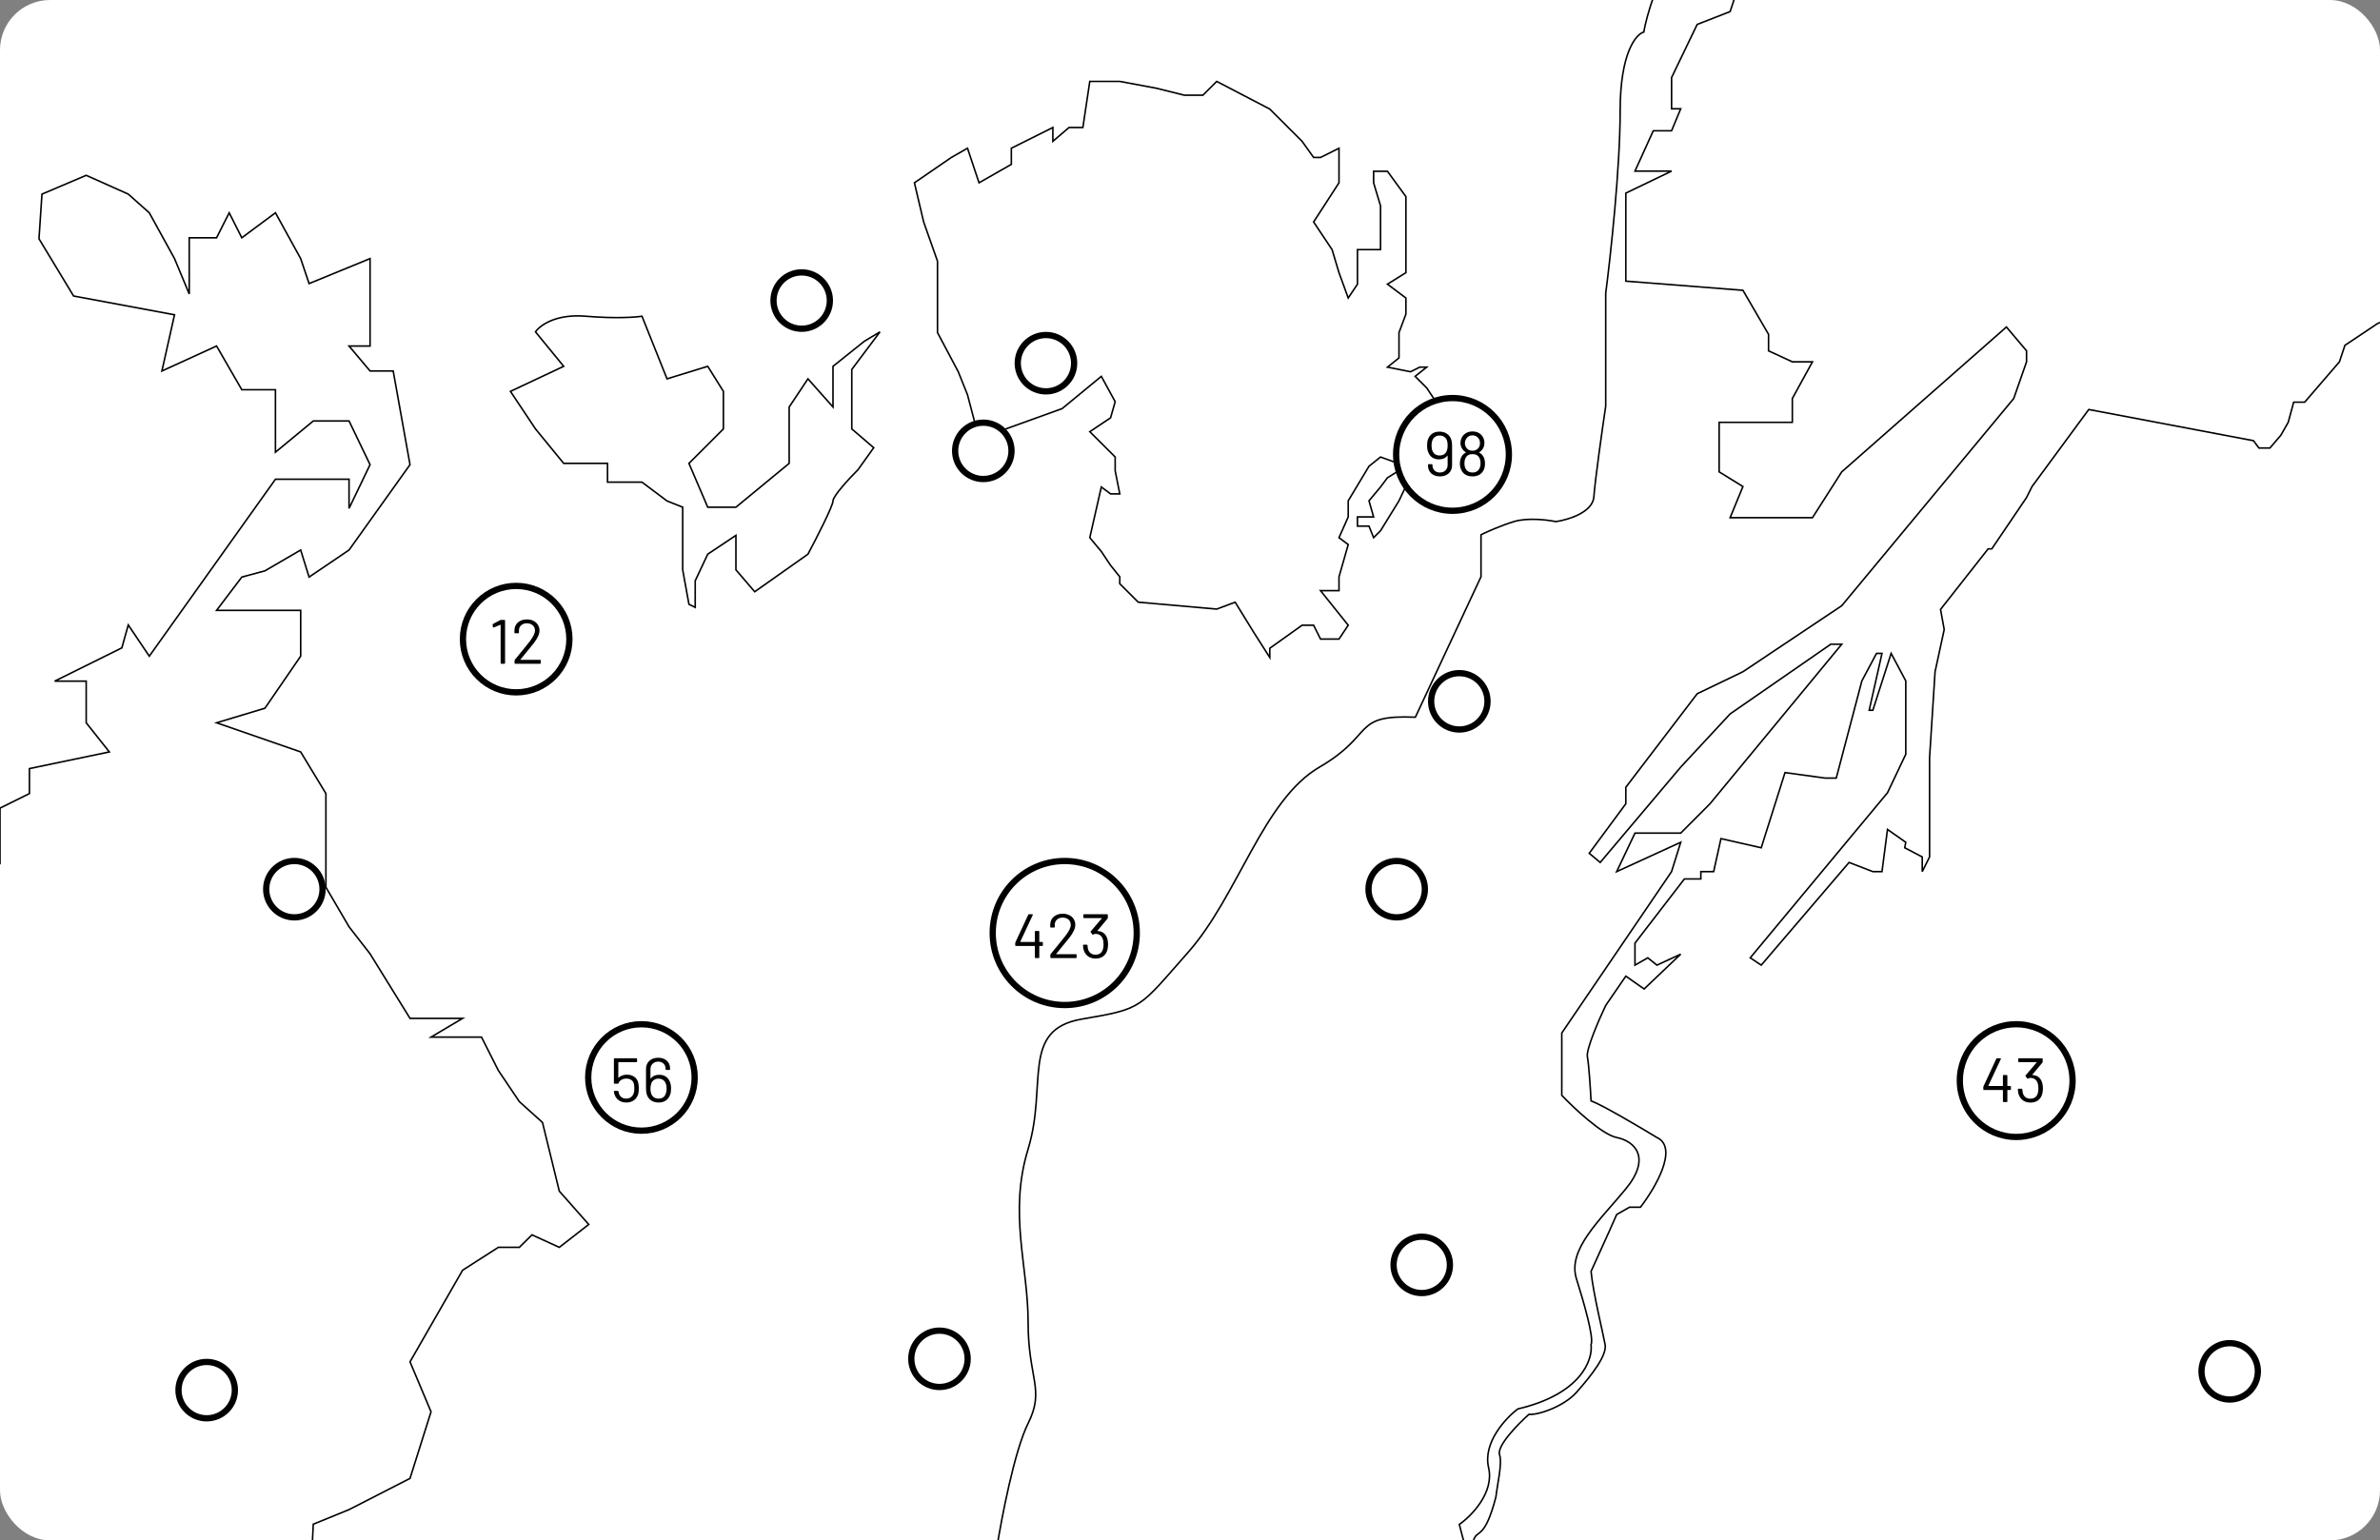 <svg xmlns="http://www.w3.org/2000/svg" width="380" height="246" viewBox="0 0 380 246" fill="none"><rect x="0" y="0" width="380" height="246" fill="#808080" stroke="none"/><g clip-path="url(#clip0_283_31009)"><rect width="380" height="246" rx="8" fill="white"></rect><path d="M178.789 13H174L172.895 20.36H170.684L168.105 22.568V20.36L161.474 23.672V26.248L156.316 29.192L154.474 23.672L151.895 25.144L146 29.192L147.474 35.448L149.684 41.704V45.384V53.112L153 59.368L154.474 63.048L156.316 70.04L169.579 65.256L175.842 60.104L178.053 64.152L177.316 66.728L174 68.936L178.053 72.984V75.192L178.789 78.872H177.316L175.842 77.768L174 85.864L175.842 88.072L177.316 90.28L178.789 92.12V93.224L181.737 96.168L194.263 97.272L197.211 96.168L200.158 100.952L202.737 105V103.528L207.895 99.848H209.737L210.842 102.056H213.789L215.263 99.848L210.842 94.328H213.789V92.12L215.263 86.968L213.789 85.864L215.263 82.552V79.976L218.579 74.456L220.421 72.984L224.474 74.456L221.526 76.296L220.421 77.768L218.579 79.976L219.316 82.552H216.737V84.024H218.579L219.316 85.864L220.421 84.76L223.368 79.976L226.684 72.984L228.895 68.936L230 65.256L227.789 61.944L225.947 60.104L227.789 58.632H226.684L225.211 59.368L221.526 58.632L223.368 57.16V56.056V53.112L224.474 50.168V47.592L221.526 45.384L224.474 43.544V35.448V31.4L221.526 27.352H219.316V29.192L220.421 32.872V39.864H216.737V41.704V45.384L215.263 47.592L213.789 43.544L212.684 39.864L209.737 35.448L213.789 29.192V23.672L210.842 25.144H209.737L207.895 22.568L202.737 17.416L194.263 13L192.053 15.208H189.105L184.684 14.104L178.789 13Z" stroke="black" stroke-width="0.25"></path><path d="M0 138.033V136.038V129.057L4.7 126.73V122.741L17.457 120.082L13.764 115.428V108.779H8.729L19.457 103.463L20.479 99.804L23.836 104.79L43.979 76.534H55.729V81.188L59.086 74.207L55.729 67.226H50.021L43.979 72.213V62.24H38.607L34.579 55.259L25.85 59.248L27.864 50.273L11.75 47.273L6.225 38.136L6.7 31L13.764 28L20.479 31L23.836 33.984L27.864 41.297L30.214 46.948V37.973H34.579L36.593 33.984L38.607 37.973L43.979 33.984L48.007 41.297L49.35 45.286L59.086 41.297V48.943V55.259H55.729L59.086 59.248H62.779L65.464 74.207L55.729 87.837L49.35 92.158L48.007 87.837L42.3 91.161L38.607 92.158L34.579 97.477H48.007V104.79L42.3 113.101L34.579 115.428L48.007 120.082L52.036 126.73V141.689L55.729 148.005L59.086 152.327L65.464 162.632H73.857L68.821 165.624H76.879L79.564 170.943L82.921 175.929L86.614 179.253L89.3 190.223L94 195.542L89.3 199.199L84.936 197.204L82.921 199.199H79.564L73.857 202.856L65.464 217.482L68.821 225.46L65.464 236.098L55.729 241.084L50.021 243.411L49.35 256.708L42.3 261.695L38.607 266.016L30.214 272H20.479L11.75 266.016L8.729 258.703V254.381L4.7 252.054L3.357 250.392L0 254.381" stroke="black" stroke-width="0.25"></path><path d="M313.049 -64.922L321.521 -74L407 -36.611V17.37L387.547 48.705H386.378L384.917 49.877L379.659 51.634L374.4 55.148L373.523 57.783L367.973 64.226H366.22L365.343 67.448L364.175 69.498L362.422 71.548H360.669L359.792 70.376L333.499 65.398L324.442 77.698L323.566 79.455L318.015 87.654H317.431L309.835 97.319L310.419 100.54L308.959 107.276L308.082 121.04V136.854L306.914 139.196V136.854L304.117 135.389L304.284 134.511L301.363 132.461L300.486 139.196H299.026L295.228 137.732L281.205 154.132L279.452 152.961L301.363 126.604L304.284 120.454V108.74L301.947 104.347L299.026 113.425H298.441L300.486 104.347H299.61L297.273 108.74L293.183 124.261H291.43L285.002 123.382L281.205 135.389L274.777 133.925L273.609 139.196H271.564V140.368H268.934L261.046 150.618V154.132L263.091 152.961L264.552 154.132L268.35 152.375L262.507 157.939L259.586 155.889L256.372 160.575C255.301 162.82 253.217 167.603 253.45 168.775C253.684 169.946 253.937 173.948 254.035 175.803C255.904 176.506 261.825 180.001 264.552 181.66C268.058 183.3 264.26 189.762 261.923 192.788H260.17L258.125 193.96L256.956 196.596L254.035 203.038C254.327 206.357 256.05 213.347 256.284 214.752C256.576 216.509 254.035 219.731 251.697 222.367C249.828 224.475 245.855 225.978 244.102 225.881C242.349 227.443 238.959 230.918 239.427 232.323C239.895 233.729 239.038 237.204 238.843 239.059C237.09 245.795 235.921 244.29 235.337 245.795C234.87 246.999 238.259 253.715 240.596 258.094C240.985 258.778 241.18 259.734 238.843 258.094C236.506 256.454 234.169 248.04 233 243.452C234.948 242.085 238.609 238.356 237.674 234.373C236.739 230.391 240.401 226.466 242.349 225.002C252.399 222.659 254.327 217.193 254.035 214.752C254.522 213.581 252.866 207.958 251.697 204.21C250.237 199.524 255.495 194.838 259.586 189.86C263.676 184.881 261.046 182.246 258.125 181.66C255.788 181.191 251.308 176.974 249.36 174.924V164.967L266.889 139.196L268.35 134.511L258.125 139.196L261.046 133.047H268.35L273.024 128.361L294.059 102.883H292.306L276.238 114.011L268.35 122.504L255.495 137.732L253.743 136.268L259.586 128.361V125.725L270.979 110.79L278.283 107.276L294.059 96.733L321.521 63.641L323.566 57.783V56.026L320.352 52.219L294.059 75.355L289.385 82.676H286.171H276.238L278.283 77.698L274.485 75.355V67.448H280.036H286.171V63.641L289.385 57.783H286.171L282.373 56.026V53.391L278.283 46.362L259.586 44.898V37.577V30.841L266.889 27.327H261.046L263.968 20.884H266.889L268.35 17.37H266.889V12.391L270.979 3.899L276.238 1.849L278.283 -4.301L284.418 -6.351V-15.43L289.385 -25.972V-42.665L301.071 -55.258L313.049 -64.922Z" stroke="black" stroke-width="0.25"></path><circle cx="231.914" cy="72.569" r="9" transform="rotate(-180 231.914 72.569)" fill="white" stroke="black"></circle><circle cx="321.914" cy="172.569" r="9" transform="rotate(-180 321.914 172.569)" fill="white" stroke="black"></circle><circle cx="102.414" cy="172.069" r="8.5" transform="rotate(-180 102.414 172.069)" fill="white" stroke="black"></circle><path d="M101.908 172.94C101.968 173.233 101.998 173.533 101.998 173.84C101.998 174.167 101.968 174.447 101.908 174.68C101.795 175.107 101.568 175.447 101.228 175.7C100.888 175.947 100.478 176.07 99.998 176.07C99.525 176.07 99.122 175.95 98.788 175.71C98.455 175.47 98.228 175.15 98.108 174.75C98.062 174.603 98.032 174.457 98.018 174.31V174.29C98.018 174.237 98.048 174.21 98.108 174.21H98.638C98.705 174.21 98.742 174.243 98.748 174.31C98.748 174.35 98.762 174.417 98.788 174.51C98.855 174.797 98.992 175.027 99.198 175.2C99.412 175.367 99.675 175.45 99.988 175.45C100.308 175.45 100.575 175.36 100.788 175.18C101.008 175 101.152 174.753 101.218 174.44C101.258 174.287 101.278 174.087 101.278 173.84C101.278 173.613 101.262 173.397 101.228 173.19C101.182 172.883 101.048 172.65 100.828 172.49C100.608 172.33 100.335 172.25 100.008 172.25C99.715 172.25 99.452 172.317 99.218 172.45C98.985 172.583 98.835 172.76 98.768 172.98C98.748 173.04 98.712 173.07 98.658 173.07H98.118C98.052 173.07 98.018 173.037 98.018 172.97V169.1C98.018 169.033 98.052 169 98.118 169H101.618C101.685 169 101.718 169.033 101.718 169.1V169.52C101.718 169.587 101.685 169.62 101.618 169.62H98.768C98.742 169.62 98.728 169.633 98.728 169.66L98.718 172.08C98.718 172.093 98.722 172.103 98.728 172.11C98.742 172.117 98.755 172.113 98.768 172.1C98.935 171.947 99.132 171.83 99.358 171.75C99.585 171.663 99.825 171.62 100.078 171.62C100.552 171.62 100.952 171.737 101.278 171.97C101.605 172.197 101.815 172.52 101.908 172.94ZM106.935 172.71C107.075 173.01 107.145 173.39 107.145 173.85C107.145 174.263 107.092 174.597 106.985 174.85C106.845 175.237 106.622 175.537 106.315 175.75C106.008 175.963 105.625 176.07 105.165 176.07C104.685 176.07 104.282 175.957 103.955 175.73C103.628 175.503 103.398 175.183 103.265 174.77C103.185 174.503 103.145 174.19 103.145 173.83V170.71C103.145 170.163 103.325 169.73 103.685 169.41C104.045 169.083 104.515 168.92 105.095 168.92C105.662 168.92 106.118 169.077 106.465 169.39C106.812 169.703 106.985 170.117 106.985 170.63V170.77C106.985 170.837 106.952 170.87 106.885 170.87H106.375C106.308 170.87 106.275 170.837 106.275 170.77V170.69C106.275 170.35 106.165 170.073 105.945 169.86C105.725 169.647 105.442 169.54 105.095 169.54C104.735 169.54 104.438 169.653 104.205 169.88C103.972 170.1 103.855 170.393 103.855 170.76V172.23C103.855 172.243 103.862 172.253 103.875 172.26C103.888 172.26 103.898 172.253 103.905 172.24C104.198 171.84 104.642 171.64 105.235 171.64C105.655 171.64 106.005 171.733 106.285 171.92C106.572 172.107 106.788 172.37 106.935 172.71ZM106.315 174.61C106.395 174.403 106.435 174.15 106.435 173.85C106.435 173.503 106.388 173.237 106.295 173.05C106.215 172.803 106.075 172.61 105.875 172.47C105.675 172.33 105.428 172.26 105.135 172.26C104.842 172.26 104.595 172.333 104.395 172.48C104.195 172.62 104.055 172.817 103.975 173.07C103.895 173.277 103.855 173.547 103.855 173.88C103.855 174.173 103.888 174.417 103.955 174.61C104.035 174.863 104.175 175.067 104.375 175.22C104.582 175.373 104.838 175.45 105.145 175.45C105.432 175.45 105.678 175.38 105.885 175.24C106.092 175.093 106.235 174.883 106.315 174.61Z" fill="black"></path><circle cx="170" cy="149" r="11.5" transform="rotate(-180 170 149)" fill="white" stroke="black"></circle><path d="M166.408 150.43C166.475 150.43 166.508 150.463 166.508 150.53V150.97C166.508 151.037 166.475 151.07 166.408 151.07H165.978C165.951 151.07 165.938 151.083 165.938 151.11V152.9C165.938 152.967 165.905 153 165.838 153H165.328C165.261 153 165.228 152.967 165.228 152.9V151.11C165.228 151.083 165.215 151.07 165.188 151.07H162.198C162.131 151.07 162.098 151.037 162.098 150.97V150.6C162.098 150.567 162.108 150.527 162.128 150.48L164.178 146.07C164.198 146.023 164.235 146 164.288 146H164.818C164.851 146 164.875 146.013 164.888 146.04C164.908 146.06 164.911 146.087 164.898 146.12L162.908 150.38C162.901 150.393 162.901 150.407 162.908 150.42C162.915 150.427 162.925 150.43 162.938 150.43H165.188C165.215 150.43 165.228 150.417 165.228 150.39V148.78C165.228 148.713 165.261 148.68 165.328 148.68H165.838C165.905 148.68 165.938 148.713 165.938 148.78V150.39C165.938 150.417 165.951 150.43 165.978 150.43H166.408ZM168.636 152.33C168.616 152.363 168.622 152.38 168.656 152.38H171.796C171.862 152.38 171.896 152.413 171.896 152.48V152.9C171.896 152.967 171.862 153 171.796 153H167.806C167.739 153 167.706 152.967 167.706 152.9V152.48C167.706 152.433 167.722 152.393 167.756 152.36C167.982 152.093 168.492 151.467 169.286 150.48L170.026 149.56C170.652 148.767 170.966 148.15 170.966 147.71C170.966 147.357 170.846 147.073 170.606 146.86C170.366 146.647 170.052 146.54 169.666 146.54C169.286 146.54 168.979 146.65 168.746 146.87C168.512 147.083 168.399 147.367 168.406 147.72V148.03C168.406 148.097 168.372 148.13 168.306 148.13H167.786C167.719 148.13 167.686 148.097 167.686 148.03V147.63C167.699 147.117 167.889 146.703 168.256 146.39C168.629 146.077 169.099 145.92 169.666 145.92C170.066 145.92 170.419 145.997 170.726 146.15C171.032 146.303 171.269 146.517 171.436 146.79C171.602 147.057 171.686 147.36 171.686 147.7C171.686 148.267 171.372 148.95 170.746 149.75C170.419 150.17 169.789 150.943 168.856 152.07L168.636 152.33ZM176.718 149.69C176.852 150.017 176.918 150.407 176.918 150.86C176.918 151.227 176.868 151.55 176.768 151.83C176.635 152.23 176.408 152.54 176.088 152.76C175.775 152.973 175.385 153.08 174.918 153.08C174.452 153.08 174.052 152.96 173.718 152.72C173.385 152.473 173.155 152.143 173.028 151.73C172.968 151.543 172.932 151.29 172.918 150.97C172.918 150.903 172.952 150.87 173.018 150.87H173.528C173.595 150.87 173.628 150.903 173.628 150.97C173.642 151.163 173.665 151.343 173.698 151.51C173.772 151.803 173.912 152.037 174.118 152.21C174.332 152.377 174.595 152.46 174.908 152.46C175.508 152.46 175.898 152.193 176.078 151.66C176.158 151.44 176.198 151.167 176.198 150.84C176.198 150.44 176.145 150.113 176.038 149.86C175.825 149.38 175.448 149.14 174.908 149.14C174.808 149.14 174.685 149.177 174.538 149.25C174.512 149.263 174.492 149.27 174.478 149.27C174.452 149.27 174.428 149.253 174.408 149.22L174.148 148.87C174.115 148.817 174.118 148.77 174.158 148.73L175.918 146.67C175.938 146.637 175.932 146.62 175.898 146.62H173.078C173.012 146.62 172.978 146.587 172.978 146.52V146.1C172.978 146.033 173.012 146 173.078 146H176.778C176.845 146 176.878 146.033 176.878 146.1V146.59C176.878 146.623 176.862 146.663 176.828 146.71L175.228 148.63C175.215 148.643 175.212 148.657 175.218 148.67C175.225 148.677 175.238 148.68 175.258 148.68C175.972 148.727 176.458 149.063 176.718 149.69Z" fill="black"></path><circle cx="82.414" cy="102.069" r="8.5" transform="rotate(-180 82.414 102.069)" fill="white" stroke="black"></circle><circle cx="128" cy="48" r="4.5" transform="rotate(-180 128 48)" fill="white" stroke="black"></circle><circle cx="167" cy="58" r="4.5" transform="rotate(-180 167 58)" fill="white" stroke="black"></circle><circle cx="157" cy="72" r="4.5" transform="rotate(-180 157 72)" fill="white" stroke="black"></circle><circle cx="47" cy="142" r="4.5" transform="rotate(-180 47 142)" fill="white" stroke="black"></circle><circle cx="356" cy="219" r="4.5" transform="rotate(-180 356 219)" fill="white" stroke="black"></circle><circle cx="227" cy="202" r="4.5" transform="rotate(-180 227 202)" fill="white" stroke="black"></circle><circle cx="233" cy="112" r="4.5" transform="rotate(-180 233 112)" fill="white" stroke="black"></circle><circle cx="223" cy="142" r="4.5" transform="rotate(-180 223 142)" fill="white" stroke="black"></circle><circle cx="33" cy="222" r="4.5" transform="rotate(-180 33 222)" fill="white" stroke="black"></circle><circle cx="150" cy="217" r="4.5" transform="rotate(-180 150 217)" fill="white" stroke="black"></circle><path d="M79.871 99.03C79.911 99.01 79.955 99 80.001 99H80.541C80.608 99 80.641 99.033 80.641 99.1V105.9C80.641 105.967 80.608 106 80.541 106H80.031C79.965 106 79.931 105.967 79.931 105.9V99.81C79.931 99.797 79.925 99.787 79.911 99.78C79.905 99.773 79.895 99.773 79.881 99.78L78.821 100.21L78.781 100.22C78.741 100.22 78.715 100.193 78.701 100.14L78.651 99.76V99.74C78.651 99.707 78.675 99.673 78.721 99.64L79.871 99.03ZM83.087 105.33C83.067 105.363 83.074 105.38 83.107 105.38H86.247C86.314 105.38 86.347 105.413 86.347 105.48V105.9C86.347 105.967 86.314 106 86.247 106H82.257C82.191 106 82.157 105.967 82.157 105.9V105.48C82.157 105.433 82.174 105.393 82.207 105.36C82.434 105.093 82.944 104.467 83.737 103.48L84.477 102.56C85.104 101.767 85.417 101.15 85.417 100.71C85.417 100.357 85.297 100.073 85.057 99.86C84.817 99.647 84.504 99.54 84.117 99.54C83.737 99.54 83.431 99.65 83.197 99.87C82.964 100.083 82.851 100.367 82.857 100.72V101.03C82.857 101.097 82.824 101.13 82.757 101.13H82.237C82.171 101.13 82.137 101.097 82.137 101.03V100.63C82.151 100.117 82.341 99.703 82.707 99.39C83.081 99.077 83.551 98.92 84.117 98.92C84.517 98.92 84.871 98.997 85.177 99.15C85.484 99.303 85.721 99.517 85.887 99.79C86.054 100.057 86.137 100.36 86.137 100.7C86.137 101.267 85.824 101.95 85.197 102.75C84.871 103.17 84.241 103.943 83.307 105.07L83.087 105.33Z" fill="black"></path><path d="M231.725 70.23C231.805 70.497 231.845 70.81 231.845 71.17V74.29C231.845 74.837 231.665 75.273 231.305 75.6C230.945 75.92 230.475 76.08 229.895 76.08C229.335 76.08 228.878 75.923 228.525 75.61C228.178 75.29 228.005 74.877 228.005 74.37V74.23C228.005 74.163 228.038 74.13 228.105 74.13H228.615C228.682 74.13 228.715 74.163 228.715 74.23V74.31C228.715 74.65 228.825 74.927 229.045 75.14C229.265 75.353 229.548 75.46 229.895 75.46C230.255 75.46 230.552 75.35 230.785 75.13C231.018 74.903 231.135 74.607 231.135 74.24V72.78C231.135 72.767 231.128 72.76 231.115 72.76C231.102 72.753 231.092 72.757 231.085 72.77C230.792 73.163 230.352 73.36 229.765 73.36C229.345 73.36 228.992 73.267 228.705 73.08C228.425 72.893 228.212 72.63 228.065 72.29C227.925 72.01 227.855 71.63 227.855 71.15C227.855 70.743 227.905 70.41 228.005 70.15C228.145 69.763 228.368 69.463 228.675 69.25C228.988 69.037 229.372 68.93 229.825 68.93C230.305 68.93 230.708 69.047 231.035 69.28C231.368 69.507 231.598 69.823 231.725 70.23ZM229.855 72.74C230.148 72.74 230.395 72.67 230.595 72.53C230.802 72.383 230.945 72.183 231.025 71.93C231.098 71.737 231.135 71.467 231.135 71.12C231.135 70.833 231.105 70.59 231.045 70.39C230.965 70.137 230.822 69.933 230.615 69.78C230.408 69.627 230.155 69.55 229.855 69.55C229.568 69.55 229.322 69.623 229.115 69.77C228.908 69.91 228.762 70.117 228.675 70.39C228.602 70.577 228.565 70.83 228.565 71.15C228.565 71.49 228.608 71.757 228.695 71.95C228.775 72.19 228.915 72.383 229.115 72.53C229.315 72.67 229.562 72.74 229.855 72.74ZM236.91 73.06C237.037 73.333 237.1 73.66 237.1 74.04C237.1 74.5 237.003 74.89 236.81 75.21C236.65 75.483 236.423 75.697 236.13 75.85C235.837 76.003 235.497 76.08 235.11 76.08C234.71 76.08 234.36 76.003 234.06 75.85C233.76 75.69 233.53 75.46 233.37 75.16C233.183 74.827 233.09 74.45 233.09 74.03C233.09 73.677 233.16 73.343 233.3 73.03C233.453 72.697 233.697 72.447 234.03 72.28C234.063 72.267 234.063 72.25 234.03 72.23C233.81 72.103 233.63 71.933 233.49 71.72C233.29 71.433 233.19 71.107 233.19 70.74C233.19 70.367 233.29 70.027 233.49 69.72C233.65 69.46 233.87 69.26 234.15 69.12C234.437 68.973 234.757 68.9 235.11 68.9C235.477 68.9 235.797 68.973 236.07 69.12C236.343 69.26 236.56 69.46 236.72 69.72C236.913 70.033 237.01 70.373 237.01 70.74C237.01 71.107 236.91 71.44 236.71 71.74C236.59 71.92 236.413 72.083 236.18 72.23C236.147 72.25 236.147 72.267 236.18 72.28C236.52 72.447 236.763 72.707 236.91 73.06ZM234.05 70.15C233.943 70.35 233.89 70.547 233.89 70.74C233.89 71.02 233.96 71.263 234.1 71.47C234.207 71.637 234.343 71.763 234.51 71.85C234.683 71.937 234.88 71.98 235.1 71.98C235.32 71.98 235.517 71.937 235.69 71.85C235.863 71.757 236.003 71.627 236.11 71.46C236.237 71.28 236.3 71.037 236.3 70.73C236.3 70.51 236.25 70.31 236.15 70.13C236.05 69.943 235.91 69.797 235.73 69.69C235.55 69.577 235.337 69.52 235.09 69.52C234.857 69.52 234.65 69.577 234.47 69.69C234.29 69.803 234.15 69.957 234.05 70.15ZM236.14 74.94C236.307 74.687 236.39 74.37 236.39 73.99C236.39 73.677 236.337 73.407 236.23 73.18C236.03 72.74 235.653 72.52 235.1 72.52C234.573 72.52 234.207 72.727 234 73.14C233.88 73.353 233.82 73.64 233.82 74C233.82 74.373 233.893 74.677 234.04 74.91C234.267 75.277 234.623 75.46 235.11 75.46C235.583 75.46 235.927 75.287 236.14 74.94Z" fill="black"></path><path d="M320.973 173.43C321.04 173.43 321.073 173.463 321.073 173.53V173.97C321.073 174.037 321.04 174.07 320.973 174.07H320.543C320.516 174.07 320.503 174.083 320.503 174.11V175.9C320.503 175.967 320.47 176 320.403 176H319.893C319.826 176 319.793 175.967 319.793 175.9V174.11C319.793 174.083 319.78 174.07 319.753 174.07H316.763C316.696 174.07 316.663 174.037 316.663 173.97V173.6C316.663 173.567 316.673 173.527 316.693 173.48L318.743 169.07C318.763 169.023 318.8 169 318.853 169H319.383C319.416 169 319.44 169.013 319.453 169.04C319.473 169.06 319.476 169.087 319.463 169.12L317.473 173.38C317.466 173.393 317.466 173.407 317.473 173.42C317.48 173.427 317.49 173.43 317.503 173.43H319.753C319.78 173.43 319.793 173.417 319.793 173.39V171.78C319.793 171.713 319.826 171.68 319.893 171.68H320.403C320.47 171.68 320.503 171.713 320.503 171.78V173.39C320.503 173.417 320.516 173.43 320.543 173.43H320.973ZM325.981 172.69C326.114 173.017 326.181 173.407 326.181 173.86C326.181 174.227 326.131 174.55 326.031 174.83C325.897 175.23 325.671 175.54 325.351 175.76C325.037 175.973 324.647 176.08 324.181 176.08C323.714 176.08 323.314 175.96 322.981 175.72C322.647 175.473 322.417 175.143 322.291 174.73C322.231 174.543 322.194 174.29 322.181 173.97C322.181 173.903 322.214 173.87 322.281 173.87H322.791C322.857 173.87 322.891 173.903 322.891 173.97C322.904 174.163 322.927 174.343 322.961 174.51C323.034 174.803 323.174 175.037 323.381 175.21C323.594 175.377 323.857 175.46 324.171 175.46C324.771 175.46 325.161 175.193 325.341 174.66C325.421 174.44 325.461 174.167 325.461 173.84C325.461 173.44 325.407 173.113 325.301 172.86C325.087 172.38 324.711 172.14 324.171 172.14C324.071 172.14 323.947 172.177 323.801 172.25C323.774 172.263 323.754 172.27 323.741 172.27C323.714 172.27 323.691 172.253 323.671 172.22L323.411 171.87C323.377 171.817 323.381 171.77 323.421 171.73L325.181 169.67C325.201 169.637 325.194 169.62 325.161 169.62H322.341C322.274 169.62 322.241 169.587 322.241 169.52V169.1C322.241 169.033 322.274 169 322.341 169H326.041C326.107 169 326.141 169.033 326.141 169.1V169.59C326.141 169.623 326.124 169.663 326.091 169.71L324.491 171.63C324.477 171.643 324.474 171.657 324.481 171.67C324.487 171.677 324.501 171.68 324.521 171.68C325.234 171.727 325.721 172.063 325.981 172.69Z" fill="black"></path><path d="M90 58.5L81.5 62.5L85.5 68.5L90 74H97V77H102.5L106.5 80L109 81V85.5V91L110 96.5L111 97V92.75L113 88.5L117.5 85.5V91L120.5 94.5L129 88.5C130.333 86 133 80.8 133 80C133 79.2 135.667 76.333 137 75L139.5 71.5L136 68.5V59L140.5 53L138 54.5L133 58.5V65L129 60.5L126 65V74L117.5 81H113L110 74L115.5 68.5V62.5L113 58.5L106.5 60.5L102.5 50.5C101.5 50.667 98.3 50.9 93.5 50.5C88.7 50.1 86.167 52 85.5 53L90 58.5Z" stroke="black" stroke-width="0.25"></path><path d="M139 286L148.013 276.567L159.121 247.431C159.89 242.54 161.972 231.668 164.152 227.308C166.876 221.858 164.152 220.181 164.152 211.167C164.152 202.154 161.008 193.769 164.152 183.498C167.296 173.227 162.894 164.423 172.745 162.746C182.596 161.069 181.758 161.069 189.722 152.056C197.687 143.042 201.669 127.74 210.682 122.5C219.695 117.26 215.712 114.115 225.983 114.535L236.463 92.106V85.398C237.301 84.979 239.523 83.973 241.702 83.302C243.882 82.631 247.082 83.022 248.41 83.302C250.366 83.022 254.32 81.835 254.488 79.319C254.656 76.804 255.815 68.629 256.374 64.856V46.829C257.143 40.96 258.68 26.915 258.68 17.692C258.68 8.469 261.195 5.465 262.453 5.115C262.872 2.67 264.632 -3.688 268.321 -9.558C272.932 -16.894 277.544 -20.248 277.963 -24.86C278.298 -28.549 276.286 -37.157 275.238 -41" stroke="black" stroke-width="0.25"></path></g><defs><clipPath id="clip0_283_31009"><rect width="380" height="246" rx="8" fill="white"></rect></clipPath></defs></svg>